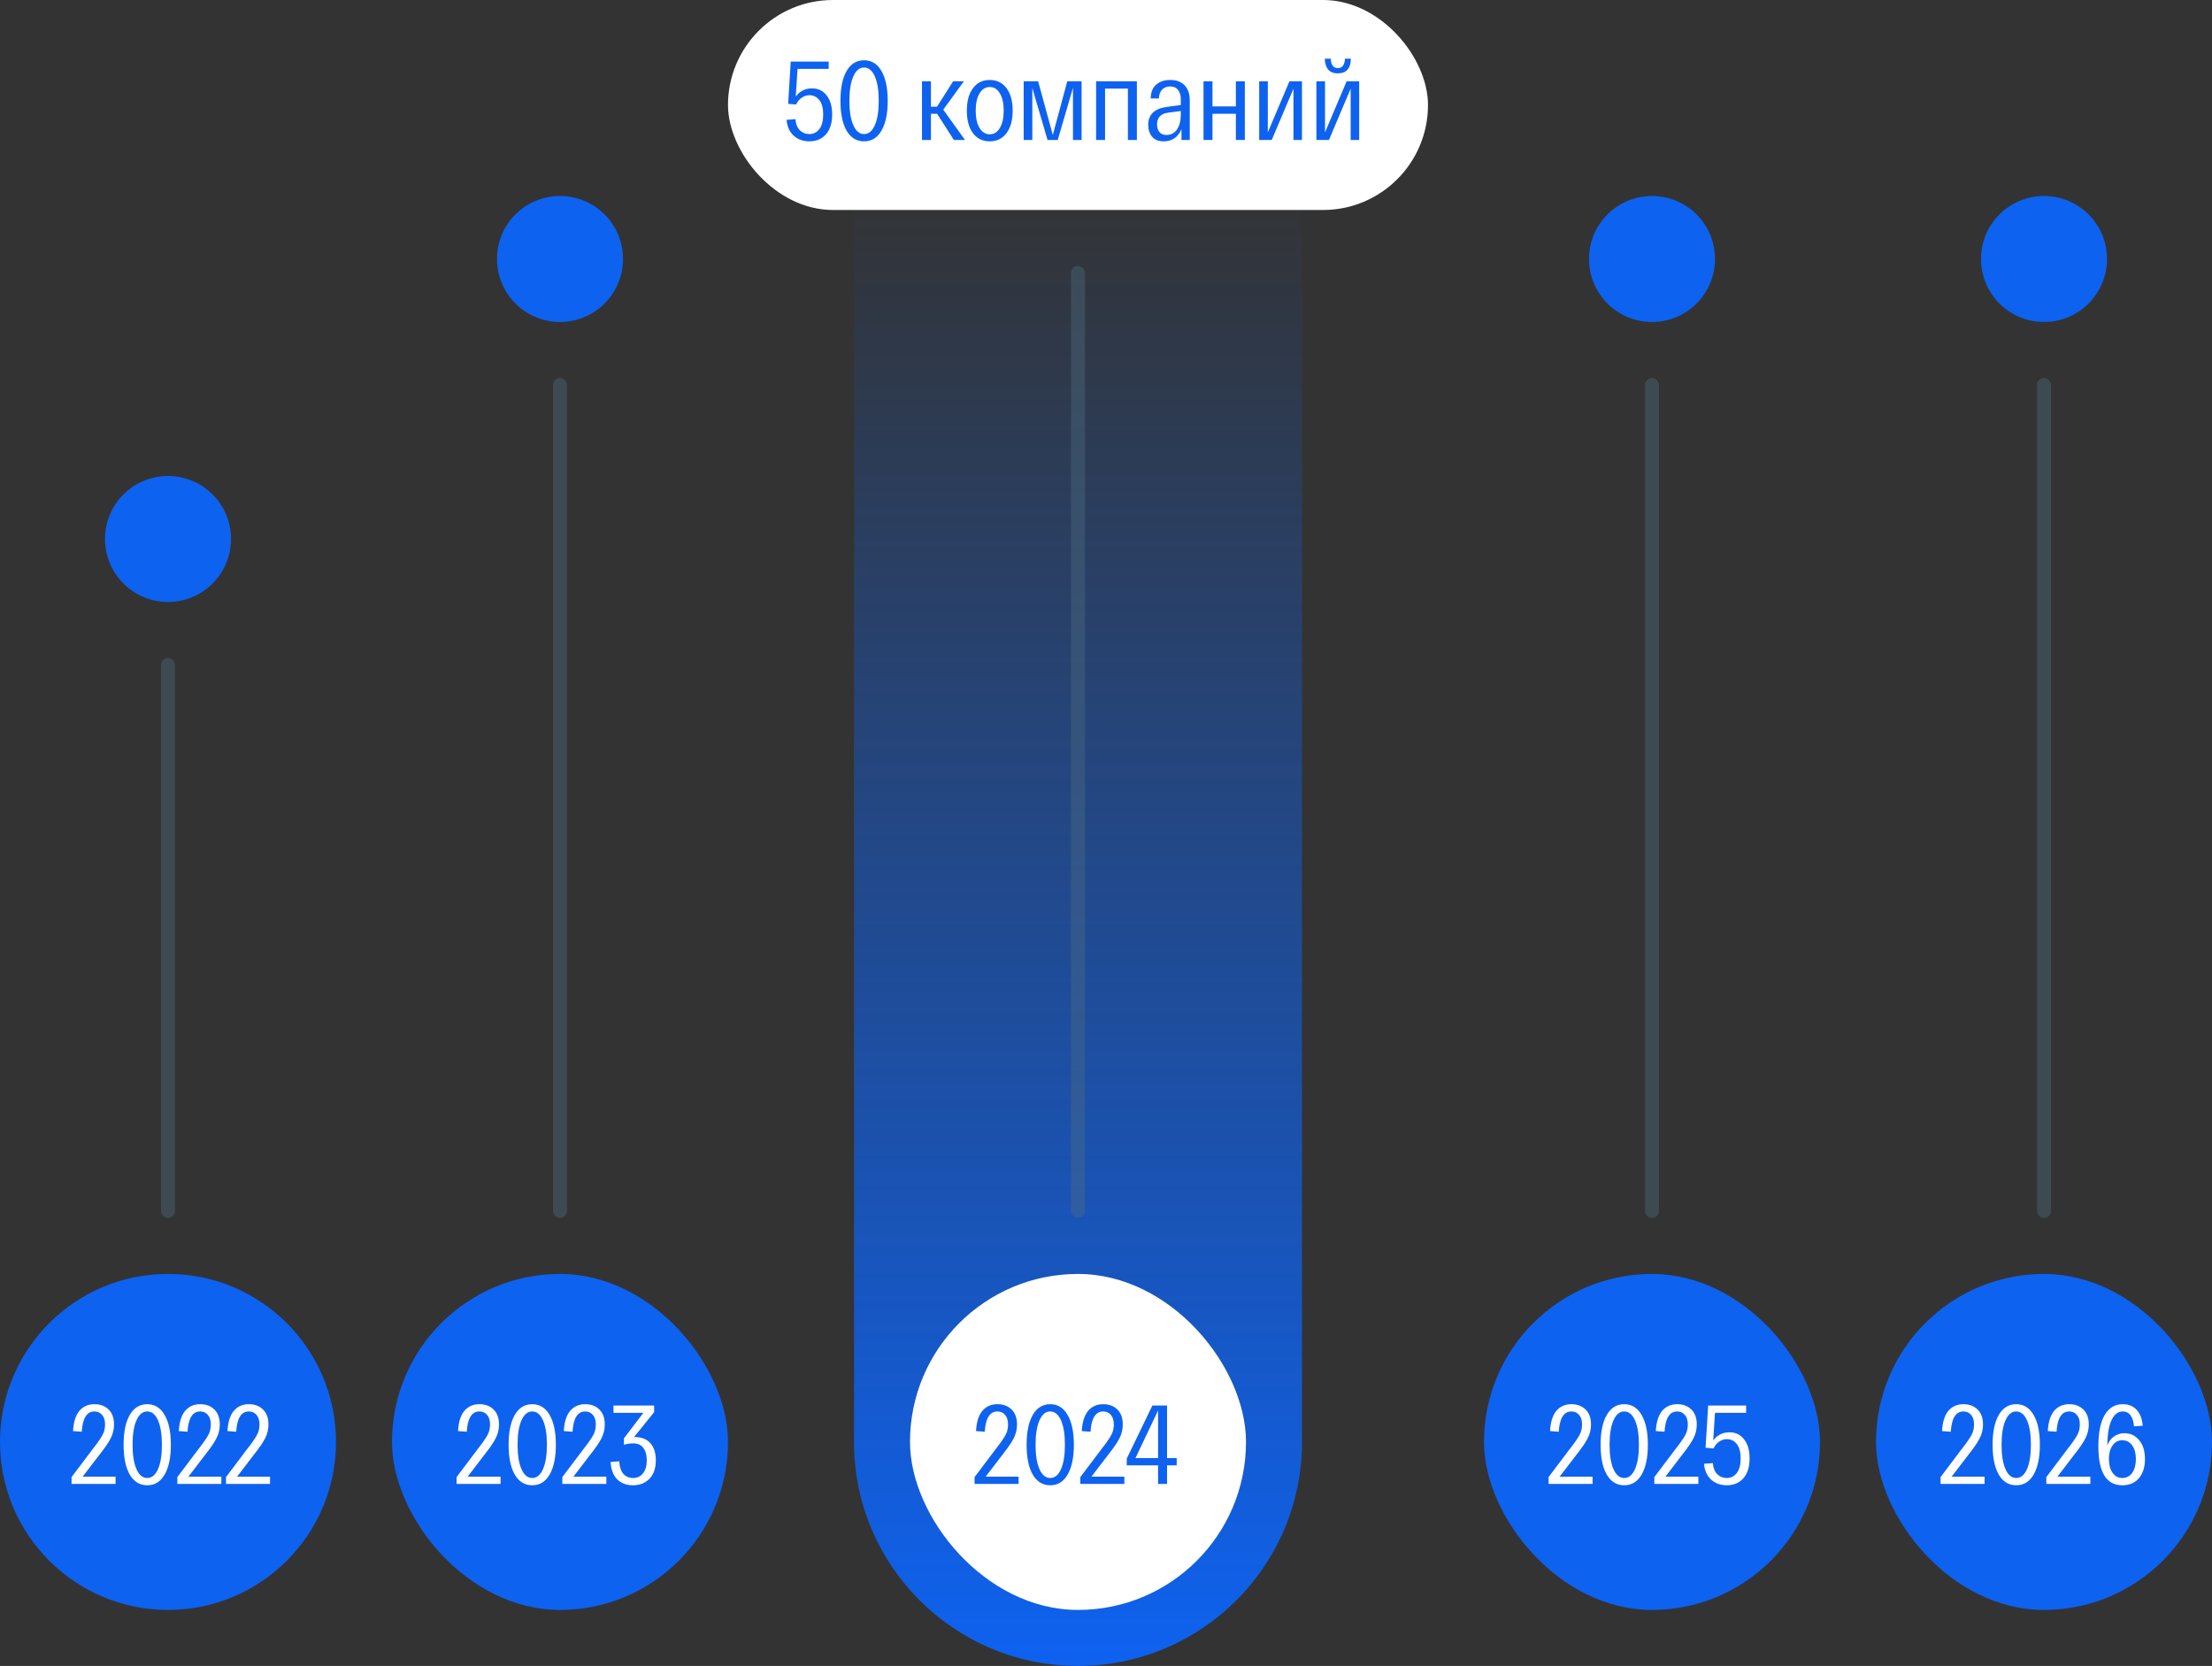 <svg width="158" height="119" viewBox="0 0 158 119" fill="none" xmlns="http://www.w3.org/2000/svg">
<rect x="0" y="0" width="158" height="119" fill="#333333" stroke="none"/>
<circle cx="12" cy="38.5" r="4.5" fill="#0E62F0"/>
<rect opacity="0.4" x="11.5" y="47" width="1" height="40" rx="0.5" fill="#4F6D80"/>
<g clip-path="url(#clip0_85_1661)">
<circle cx="12" cy="103" r="12" fill="#0E62F0"/>
<path d="M5.904 105.48H8.256V106H5.112V105.512L6.584 103.56C6.781 103.304 6.909 103.136 6.968 103.056C7.032 102.971 7.12 102.84 7.232 102.664C7.344 102.483 7.416 102.325 7.448 102.192C7.485 102.053 7.504 101.907 7.504 101.752C7.504 101.453 7.432 101.224 7.288 101.064C7.149 100.904 6.968 100.824 6.744 100.824C6.2 100.824 5.899 101.307 5.84 102.272L5.216 102.224C5.253 101.573 5.405 101.091 5.672 100.776C5.944 100.461 6.301 100.304 6.744 100.304C7.165 100.304 7.504 100.432 7.76 100.688C8.016 100.939 8.144 101.293 8.144 101.752C8.144 102.093 8.069 102.413 7.92 102.712C7.776 103.005 7.523 103.381 7.16 103.84L5.904 105.48ZM9.269 105.336C8.975 104.824 8.829 104.112 8.829 103.2C8.829 102.288 8.975 101.579 9.269 101.072C9.567 100.56 9.983 100.304 10.517 100.304C11.05 100.304 11.463 100.56 11.757 101.072C12.055 101.579 12.205 102.288 12.205 103.2C12.205 104.112 12.055 104.824 11.757 105.336C11.463 105.843 11.05 106.096 10.517 106.096C9.983 106.096 9.567 105.843 9.269 105.336ZM9.749 101.456C9.562 101.877 9.469 102.459 9.469 103.2C9.469 103.941 9.562 104.523 9.749 104.944C9.935 105.365 10.191 105.576 10.517 105.576C10.842 105.576 11.098 105.365 11.285 104.944C11.471 104.523 11.565 103.941 11.565 103.2C11.565 102.459 11.471 101.877 11.285 101.456C11.098 101.035 10.842 100.824 10.517 100.824C10.191 100.824 9.935 101.035 9.749 101.456ZM13.459 105.48H15.811V106H12.667V105.512L14.139 103.56C14.336 103.304 14.464 103.136 14.523 103.056C14.587 102.971 14.675 102.84 14.787 102.664C14.899 102.483 14.971 102.325 15.003 102.192C15.04 102.053 15.059 101.907 15.059 101.752C15.059 101.453 14.987 101.224 14.843 101.064C14.704 100.904 14.523 100.824 14.299 100.824C13.755 100.824 13.453 101.307 13.395 102.272L12.771 102.224C12.808 101.573 12.96 101.091 13.227 100.776C13.499 100.461 13.856 100.304 14.299 100.304C14.72 100.304 15.059 100.432 15.315 100.688C15.571 100.939 15.699 101.293 15.699 101.752C15.699 102.093 15.624 102.413 15.475 102.712C15.331 103.005 15.077 103.381 14.715 103.84L13.459 105.48ZM16.935 105.48H19.287V106H16.143V105.512L17.615 103.56C17.813 103.304 17.941 103.136 17.999 103.056C18.063 102.971 18.151 102.84 18.263 102.664C18.375 102.483 18.447 102.325 18.479 102.192C18.517 102.053 18.535 101.907 18.535 101.752C18.535 101.453 18.463 101.224 18.319 101.064C18.181 100.904 17.999 100.824 17.775 100.824C17.231 100.824 16.93 101.307 16.871 102.272L16.247 102.224C16.285 101.573 16.437 101.091 16.703 100.776C16.975 100.461 17.333 100.304 17.775 100.304C18.197 100.304 18.535 100.432 18.791 100.688C19.047 100.939 19.175 101.293 19.175 101.752C19.175 102.093 19.101 102.413 18.951 102.712C18.807 103.005 18.554 103.381 18.191 103.84L16.935 105.48Z" fill="white"/>
</g>
<circle cx="40" cy="18.5" r="4.5" fill="#0E62F0"/>
<rect opacity="0.4" x="39.5" y="27" width="1" height="60" rx="0.5" fill="#4F6D80"/>
<rect x="28" y="91" width="24" height="24" rx="12" fill="#0E62F0"/>
<path d="M33.404 105.48H35.756V106H32.612V105.512L34.084 103.56C34.281 103.304 34.409 103.136 34.468 103.056C34.532 102.971 34.62 102.84 34.732 102.664C34.844 102.483 34.916 102.325 34.948 102.192C34.985 102.053 35.004 101.907 35.004 101.752C35.004 101.453 34.932 101.224 34.788 101.064C34.649 100.904 34.468 100.824 34.244 100.824C33.7 100.824 33.399 101.307 33.34 102.272L32.716 102.224C32.753 101.573 32.905 101.091 33.172 100.776C33.444 100.461 33.801 100.304 34.244 100.304C34.665 100.304 35.004 100.432 35.26 100.688C35.516 100.939 35.644 101.293 35.644 101.752C35.644 102.093 35.569 102.413 35.42 102.712C35.276 103.005 35.023 103.381 34.66 103.84L33.404 105.48ZM36.769 105.336C36.475 104.824 36.329 104.112 36.329 103.2C36.329 102.288 36.475 101.579 36.769 101.072C37.067 100.56 37.483 100.304 38.017 100.304C38.55 100.304 38.963 100.56 39.257 101.072C39.555 101.579 39.705 102.288 39.705 103.2C39.705 104.112 39.555 104.824 39.257 105.336C38.963 105.843 38.55 106.096 38.017 106.096C37.483 106.096 37.067 105.843 36.769 105.336ZM37.249 101.456C37.062 101.877 36.969 102.459 36.969 103.2C36.969 103.941 37.062 104.523 37.249 104.944C37.435 105.365 37.691 105.576 38.017 105.576C38.342 105.576 38.598 105.365 38.785 104.944C38.971 104.523 39.065 103.941 39.065 103.2C39.065 102.459 38.971 101.877 38.785 101.456C38.598 101.035 38.342 100.824 38.017 100.824C37.691 100.824 37.435 101.035 37.249 101.456ZM40.959 105.48H43.311V106H40.167V105.512L41.639 103.56C41.836 103.304 41.964 103.136 42.023 103.056C42.087 102.971 42.175 102.84 42.287 102.664C42.399 102.483 42.471 102.325 42.503 102.192C42.54 102.053 42.559 101.907 42.559 101.752C42.559 101.453 42.487 101.224 42.343 101.064C42.204 100.904 42.023 100.824 41.799 100.824C41.255 100.824 40.953 101.307 40.895 102.272L40.271 102.224C40.308 101.573 40.46 101.091 40.727 100.776C40.999 100.461 41.356 100.304 41.799 100.304C42.22 100.304 42.559 100.432 42.815 100.688C43.071 100.939 43.199 101.293 43.199 101.752C43.199 102.093 43.124 102.413 42.975 102.712C42.831 103.005 42.577 103.381 42.215 103.84L40.959 105.48ZM45.301 102.648C45.813 102.648 46.197 102.795 46.453 103.088C46.714 103.376 46.845 103.784 46.845 104.312C46.845 104.877 46.693 105.317 46.389 105.632C46.085 105.941 45.69 106.096 45.205 106.096C44.752 106.096 44.381 105.957 44.093 105.68C43.81 105.403 43.65 104.987 43.613 104.432L44.229 104.384C44.256 104.789 44.357 105.091 44.533 105.288C44.714 105.48 44.944 105.576 45.221 105.576C45.514 105.576 45.749 105.467 45.925 105.248C46.106 105.024 46.197 104.712 46.197 104.312C46.197 103.944 46.117 103.651 45.957 103.432C45.797 103.213 45.554 103.104 45.229 103.104C45.016 103.104 44.794 103.136 44.565 103.2V102.744L45.957 100.92H43.821V100.4H46.725V100.872L45.293 102.648H45.301Z" fill="white"/>
<path d="M61 13H93V103C93 111.837 85.837 119 77 119C68.163 119 61 111.837 61 103V13Z" fill="url(#paint0_linear_85_1661)"/>
<rect x="52" width="50" height="15" rx="7.5" fill="white"/>
<path d="M58.008 6.312C58.435 6.312 58.779 6.477 59.04 6.808C59.307 7.139 59.44 7.595 59.44 8.176C59.44 8.789 59.291 9.264 58.992 9.6C58.693 9.931 58.301 10.096 57.816 10.096C57.373 10.096 57 9.963 56.696 9.696C56.397 9.424 56.227 9.045 56.184 8.56L56.816 8.512C56.843 8.853 56.947 9.117 57.128 9.304C57.315 9.485 57.544 9.576 57.816 9.576C58.104 9.576 58.339 9.459 58.52 9.224C58.707 8.989 58.8 8.64 58.8 8.176C58.8 7.717 58.707 7.373 58.52 7.144C58.333 6.915 58.099 6.8 57.816 6.8C57.624 6.8 57.443 6.859 57.272 6.976C57.101 7.088 56.965 7.251 56.864 7.464L56.296 7.416L56.48 4.4H59.192V4.92H56.968L56.84 6.896C57.128 6.507 57.517 6.312 58.008 6.312ZM60.472 9.336C60.178 8.824 60.032 8.112 60.032 7.2C60.032 6.288 60.178 5.579 60.472 5.072C60.77 4.56 61.186 4.304 61.72 4.304C62.253 4.304 62.666 4.56 62.96 5.072C63.258 5.579 63.408 6.288 63.408 7.2C63.408 8.112 63.258 8.824 62.96 9.336C62.666 9.843 62.253 10.096 61.72 10.096C61.186 10.096 60.77 9.843 60.472 9.336ZM60.952 5.456C60.765 5.877 60.672 6.459 60.672 7.2C60.672 7.941 60.765 8.523 60.952 8.944C61.138 9.365 61.394 9.576 61.72 9.576C62.045 9.576 62.301 9.365 62.488 8.944C62.674 8.523 62.768 7.941 62.768 7.2C62.768 6.459 62.674 5.877 62.488 5.456C62.301 5.035 62.045 4.824 61.72 4.824C61.394 4.824 61.138 5.035 60.952 5.456ZM68.136 10L66.936 8.128H66.496V10H65.856V5.808H66.496V7.624H66.928L68.08 5.808H68.848L67.376 7.832L68.928 10H68.136ZM69.501 9.52C69.208 9.131 69.061 8.592 69.061 7.904C69.061 7.216 69.208 6.68 69.501 6.296C69.795 5.907 70.192 5.712 70.693 5.712C71.195 5.712 71.592 5.904 71.885 6.288C72.184 6.672 72.333 7.211 72.333 7.904C72.333 8.597 72.184 9.136 71.885 9.52C71.592 9.904 71.195 10.096 70.693 10.096C70.192 10.096 69.795 9.904 69.501 9.52ZM69.965 6.672C69.784 6.976 69.693 7.387 69.693 7.904C69.693 8.421 69.784 8.832 69.965 9.136C70.147 9.44 70.389 9.592 70.693 9.592C71.003 9.592 71.245 9.44 71.421 9.136C71.603 8.832 71.693 8.421 71.693 7.904C71.693 7.387 71.603 6.976 71.421 6.672C71.245 6.368 71.003 6.216 70.693 6.216C70.389 6.216 70.147 6.368 69.965 6.672ZM76.233 5.808H77.257V10H76.641V6.272L75.553 10H74.825L73.737 6.288V10H73.121V5.808H74.153L75.201 9.64L76.233 5.808ZM78.293 5.808H81.205V10H80.565V6.328H78.933V10H78.293V5.808ZM83.583 5.712C84.031 5.712 84.375 5.84 84.615 6.096C84.86 6.347 84.983 6.707 84.983 7.176V10H84.391V9.232C84.14 9.808 83.716 10.096 83.119 10.096C82.756 10.096 82.481 9.987 82.295 9.768C82.108 9.549 82.015 9.267 82.015 8.92C82.015 8.179 82.465 7.749 83.367 7.632L84.343 7.504V7.072C84.343 6.811 84.279 6.597 84.151 6.432C84.028 6.261 83.839 6.176 83.583 6.176C83.353 6.176 83.164 6.248 83.015 6.392C82.871 6.536 82.791 6.749 82.775 7.032H82.191C82.201 6.589 82.335 6.259 82.591 6.04C82.847 5.821 83.177 5.712 83.583 5.712ZM83.319 9.64C83.639 9.64 83.889 9.509 84.071 9.248C84.252 8.981 84.343 8.629 84.343 8.192V7.928L83.447 8.048C82.913 8.112 82.647 8.395 82.647 8.896C82.647 9.115 82.703 9.293 82.815 9.432C82.927 9.571 83.095 9.64 83.319 9.64ZM88.277 5.808H88.917V10H88.277V8.128H86.605V10H85.965V5.808H86.605V7.6H88.277V5.808ZM92.102 5.808H92.998V10H92.39V6.336L90.838 10H89.942V5.808H90.558V9.456L92.102 5.808ZM95.556 5.24C95.252 5.24 95.022 5.149 94.868 4.968C94.718 4.781 94.638 4.523 94.628 4.192H95.052C95.073 4.64 95.241 4.864 95.556 4.864C95.876 4.864 96.046 4.64 96.068 4.192H96.492C96.476 4.891 96.164 5.24 95.556 5.24ZM96.188 5.808H97.084V10H96.476V6.336L94.924 10H94.028V5.808H94.644V9.456L96.188 5.808Z" fill="#0E62F0"/>
<rect opacity="0.4" x="76.5" y="19" width="1" height="68" rx="0.5" fill="#4F6D80"/>
<rect x="65" y="91" width="24" height="24" rx="12" fill="white"/>
<path d="M70.404 105.48H72.756V106H69.612V105.512L71.084 103.56C71.281 103.304 71.409 103.136 71.468 103.056C71.532 102.971 71.62 102.84 71.732 102.664C71.844 102.483 71.916 102.325 71.948 102.192C71.985 102.053 72.004 101.907 72.004 101.752C72.004 101.453 71.932 101.224 71.788 101.064C71.649 100.904 71.468 100.824 71.244 100.824C70.7 100.824 70.399 101.307 70.34 102.272L69.716 102.224C69.753 101.573 69.905 101.091 70.172 100.776C70.444 100.461 70.801 100.304 71.244 100.304C71.665 100.304 72.004 100.432 72.26 100.688C72.516 100.939 72.644 101.293 72.644 101.752C72.644 102.093 72.569 102.413 72.42 102.712C72.276 103.005 72.023 103.381 71.66 103.84L70.404 105.48ZM73.769 105.336C73.475 104.824 73.329 104.112 73.329 103.2C73.329 102.288 73.475 101.579 73.769 101.072C74.067 100.56 74.483 100.304 75.017 100.304C75.55 100.304 75.963 100.56 76.257 101.072C76.555 101.579 76.705 102.288 76.705 103.2C76.705 104.112 76.555 104.824 76.257 105.336C75.963 105.843 75.55 106.096 75.017 106.096C74.483 106.096 74.067 105.843 73.769 105.336ZM74.249 101.456C74.062 101.877 73.969 102.459 73.969 103.2C73.969 103.941 74.062 104.523 74.249 104.944C74.435 105.365 74.691 105.576 75.017 105.576C75.342 105.576 75.598 105.365 75.785 104.944C75.971 104.523 76.065 103.941 76.065 103.2C76.065 102.459 75.971 101.877 75.785 101.456C75.598 101.035 75.342 100.824 75.017 100.824C74.691 100.824 74.435 101.035 74.249 101.456ZM77.959 105.48H80.311V106H77.167V105.512L78.639 103.56C78.836 103.304 78.964 103.136 79.023 103.056C79.087 102.971 79.175 102.84 79.287 102.664C79.399 102.483 79.471 102.325 79.503 102.192C79.54 102.053 79.559 101.907 79.559 101.752C79.559 101.453 79.487 101.224 79.343 101.064C79.204 100.904 79.023 100.824 78.799 100.824C78.255 100.824 77.953 101.307 77.895 102.272L77.271 102.224C77.308 101.573 77.46 101.091 77.727 100.776C77.999 100.461 78.356 100.304 78.799 100.304C79.22 100.304 79.559 100.432 79.815 100.688C80.071 100.939 80.199 101.293 80.199 101.752C80.199 102.093 80.124 102.413 79.975 102.712C79.831 103.005 79.577 103.381 79.215 103.84L77.959 105.48ZM84.049 104.152V104.672H83.361V106H82.721V104.672H80.481V104.192L82.313 100.4H83.361V104.152H84.049ZM81.105 104.152H82.721V100.752L81.105 104.152Z" fill="#0E62F0"/>
<circle cx="118" cy="18.5" r="4.5" fill="#0E62F0"/>
<rect opacity="0.4" x="117.5" y="27" width="1" height="60" rx="0.5" fill="#4F6D80"/>
<rect x="106" y="91" width="24" height="24" rx="12" fill="#0E62F0"/>
<path d="M111.404 105.48H113.756V106H110.612V105.512L112.084 103.56C112.281 103.304 112.409 103.136 112.468 103.056C112.532 102.971 112.62 102.84 112.732 102.664C112.844 102.483 112.916 102.325 112.948 102.192C112.985 102.053 113.004 101.907 113.004 101.752C113.004 101.453 112.932 101.224 112.788 101.064C112.649 100.904 112.468 100.824 112.244 100.824C111.7 100.824 111.399 101.307 111.34 102.272L110.716 102.224C110.753 101.573 110.905 101.091 111.172 100.776C111.444 100.461 111.801 100.304 112.244 100.304C112.665 100.304 113.004 100.432 113.26 100.688C113.516 100.939 113.644 101.293 113.644 101.752C113.644 102.093 113.569 102.413 113.42 102.712C113.276 103.005 113.023 103.381 112.66 103.84L111.404 105.48ZM114.769 105.336C114.475 104.824 114.329 104.112 114.329 103.2C114.329 102.288 114.475 101.579 114.769 101.072C115.067 100.56 115.483 100.304 116.017 100.304C116.55 100.304 116.963 100.56 117.257 101.072C117.555 101.579 117.705 102.288 117.705 103.2C117.705 104.112 117.555 104.824 117.257 105.336C116.963 105.843 116.55 106.096 116.017 106.096C115.483 106.096 115.067 105.843 114.769 105.336ZM115.249 101.456C115.062 101.877 114.969 102.459 114.969 103.2C114.969 103.941 115.062 104.523 115.249 104.944C115.435 105.365 115.691 105.576 116.017 105.576C116.342 105.576 116.598 105.365 116.785 104.944C116.971 104.523 117.065 103.941 117.065 103.2C117.065 102.459 116.971 101.877 116.785 101.456C116.598 101.035 116.342 100.824 116.017 100.824C115.691 100.824 115.435 101.035 115.249 101.456ZM118.959 105.48H121.311V106H118.167V105.512L119.639 103.56C119.836 103.304 119.964 103.136 120.023 103.056C120.087 102.971 120.175 102.84 120.287 102.664C120.399 102.483 120.471 102.325 120.503 102.192C120.54 102.053 120.559 101.907 120.559 101.752C120.559 101.453 120.487 101.224 120.343 101.064C120.204 100.904 120.023 100.824 119.799 100.824C119.255 100.824 118.953 101.307 118.895 102.272L118.271 102.224C118.308 101.573 118.46 101.091 118.727 100.776C118.999 100.461 119.356 100.304 119.799 100.304C120.22 100.304 120.559 100.432 120.815 100.688C121.071 100.939 121.199 101.293 121.199 101.752C121.199 102.093 121.124 102.413 120.975 102.712C120.831 103.005 120.577 103.381 120.215 103.84L118.959 105.48ZM123.539 102.312C123.966 102.312 124.31 102.477 124.571 102.808C124.838 103.139 124.971 103.595 124.971 104.176C124.971 104.789 124.822 105.264 124.523 105.6C124.225 105.931 123.833 106.096 123.347 106.096C122.905 106.096 122.531 105.963 122.227 105.696C121.929 105.424 121.758 105.045 121.715 104.56L122.347 104.512C122.374 104.853 122.478 105.117 122.659 105.304C122.846 105.485 123.075 105.576 123.347 105.576C123.635 105.576 123.87 105.459 124.051 105.224C124.238 104.989 124.331 104.64 124.331 104.176C124.331 103.717 124.238 103.373 124.051 103.144C123.865 102.915 123.63 102.8 123.347 102.8C123.155 102.8 122.974 102.859 122.803 102.976C122.633 103.088 122.497 103.251 122.395 103.464L121.827 103.416L122.011 100.4H124.723V100.92H122.499L122.371 102.896C122.659 102.507 123.049 102.312 123.539 102.312Z" fill="white"/>
<circle cx="146" cy="18.5" r="4.5" fill="#0E62F0"/>
<rect opacity="0.4" x="145.5" y="27" width="1" height="60" rx="0.5" fill="#4F6D80"/>
<rect x="134" y="91" width="24" height="24" rx="12" fill="#0E62F0"/>
<path d="M139.404 105.48H141.756V106H138.612V105.512L140.084 103.56C140.281 103.304 140.409 103.136 140.468 103.056C140.532 102.971 140.62 102.84 140.732 102.664C140.844 102.483 140.916 102.325 140.948 102.192C140.985 102.053 141.004 101.907 141.004 101.752C141.004 101.453 140.932 101.224 140.788 101.064C140.649 100.904 140.468 100.824 140.244 100.824C139.7 100.824 139.399 101.307 139.34 102.272L138.716 102.224C138.753 101.573 138.905 101.091 139.172 100.776C139.444 100.461 139.801 100.304 140.244 100.304C140.665 100.304 141.004 100.432 141.26 100.688C141.516 100.939 141.644 101.293 141.644 101.752C141.644 102.093 141.569 102.413 141.42 102.712C141.276 103.005 141.023 103.381 140.66 103.84L139.404 105.48ZM142.769 105.336C142.475 104.824 142.329 104.112 142.329 103.2C142.329 102.288 142.475 101.579 142.769 101.072C143.067 100.56 143.483 100.304 144.017 100.304C144.55 100.304 144.963 100.56 145.257 101.072C145.555 101.579 145.705 102.288 145.705 103.2C145.705 104.112 145.555 104.824 145.257 105.336C144.963 105.843 144.55 106.096 144.017 106.096C143.483 106.096 143.067 105.843 142.769 105.336ZM143.249 101.456C143.062 101.877 142.969 102.459 142.969 103.2C142.969 103.941 143.062 104.523 143.249 104.944C143.435 105.365 143.691 105.576 144.017 105.576C144.342 105.576 144.598 105.365 144.785 104.944C144.971 104.523 145.065 103.941 145.065 103.2C145.065 102.459 144.971 101.877 144.785 101.456C144.598 101.035 144.342 100.824 144.017 100.824C143.691 100.824 143.435 101.035 143.249 101.456ZM146.959 105.48H149.311V106H146.167V105.512L147.639 103.56C147.836 103.304 147.964 103.136 148.023 103.056C148.087 102.971 148.175 102.84 148.287 102.664C148.399 102.483 148.471 102.325 148.503 102.192C148.54 102.053 148.559 101.907 148.559 101.752C148.559 101.453 148.487 101.224 148.343 101.064C148.204 100.904 148.023 100.824 147.799 100.824C147.255 100.824 146.953 101.307 146.895 102.272L146.271 102.224C146.308 101.573 146.46 101.091 146.727 100.776C146.999 100.461 147.356 100.304 147.799 100.304C148.22 100.304 148.559 100.432 148.815 100.688C149.071 100.939 149.199 101.293 149.199 101.752C149.199 102.093 149.124 102.413 148.975 102.712C148.831 103.005 148.577 103.381 148.215 103.84L146.959 105.48ZM151.747 102.376C152.174 102.376 152.523 102.541 152.795 102.872C153.073 103.197 153.211 103.648 153.211 104.224C153.211 104.805 153.065 105.264 152.771 105.6C152.483 105.931 152.091 106.096 151.595 106.096C150.454 106.096 149.883 105.171 149.883 103.32C149.883 102.339 150.033 101.592 150.331 101.08C150.635 100.563 151.067 100.304 151.627 100.304C152.049 100.304 152.382 100.443 152.627 100.72C152.873 100.992 153.014 101.365 153.051 101.84L152.427 101.888C152.406 101.568 152.329 101.312 152.195 101.12C152.062 100.923 151.873 100.824 151.627 100.824C151.281 100.824 151.011 101.035 150.819 101.456C150.627 101.872 150.529 102.469 150.523 103.248C150.635 102.965 150.798 102.749 151.011 102.6C151.23 102.451 151.475 102.376 151.747 102.376ZM151.595 105.576C151.889 105.576 152.123 105.453 152.299 105.208C152.475 104.957 152.563 104.629 152.563 104.224C152.563 103.819 152.475 103.493 152.299 103.248C152.123 103.003 151.889 102.88 151.595 102.88C151.307 102.88 151.075 103.003 150.899 103.248C150.723 103.493 150.635 103.819 150.635 104.224C150.635 104.629 150.723 104.957 150.899 105.208C151.075 105.453 151.307 105.576 151.595 105.576Z" fill="white"/>
<defs>
<linearGradient id="paint0_linear_85_1661" x1="77" y1="13" x2="77" y2="119" gradientUnits="userSpaceOnUse">
<stop stop-color="#0E62F0" stop-opacity="0"/>
<stop offset="1" stop-color="#0E62F0"/>
</linearGradient>
<clipPath id="clip0_85_1661">
<rect width="24" height="24" fill="white" transform="translate(0 91)"/>
</clipPath>
</defs>
</svg>
